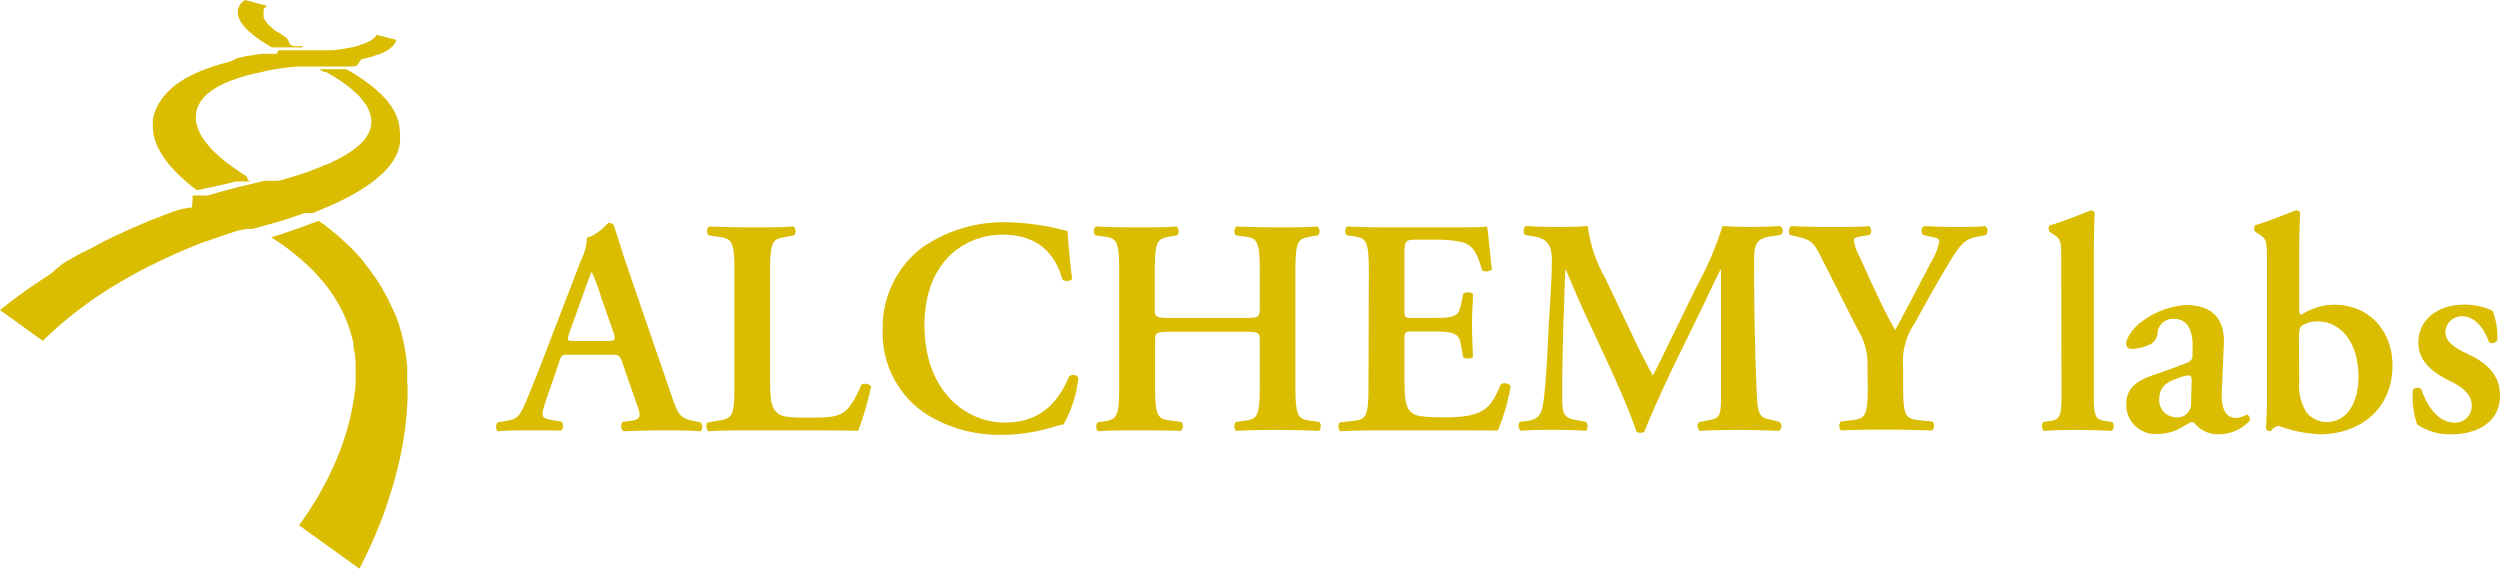 <svg xmlns="http://www.w3.org/2000/svg" viewBox="0 0 325.32 74"><defs><style>.cls-1{fill:#dabc00;}.cls-2{isolation:isolate;}</style></defs><title>logo</title><g id="レイヤー_2" data-name="レイヤー 2"><g id="contents"><path class="cls-1" d="M74.07,46.16c-1,0-1,0-1.35,1.08L71.08,52c-.8,2.35-.64,2.43.84,2.67l1.16.2c.28.28.24,1-.08,1.16C71.72,56,70.4,56,68.76,56c-1.31,0-2.55,0-4,.12a.9.9,0,0,1,0-1.16l1.19-.2c1.16-.2,1.6-.51,2.2-1.84.48-1,1.12-2.71,2-4.87l5.47-14.22a6.92,6.92,0,0,0,.76-2.92c1.4-.28,2.72-1.91,2.8-1.91a.8.8,0,0,1,.68.32c.63,1.79,1.15,3.67,1.79,5.47l5.75,16.74c.93,2.67,1.13,2.91,3.16,3.31l.6.12a.86.86,0,0,1,0,1.16C89.54,56,88.06,56,86,56c-1.72,0-3.48.08-4.87.12A.93.93,0,0,1,81,54.91l.89-.12c1.43-.2,1.63-.44,1-2.11L81,47.24c-.36-1.08-.52-1.08-1.64-1.08Zm4.8-1.79c1.12,0,1.27-.08,1-1l-1.68-4.8A24.81,24.81,0,0,0,77,35.38H77c-.16.28-.52,1.27-1.2,3.15l-1.68,4.68c-.39,1.16-.32,1.16.64,1.16Z"/><path class="cls-1" d="M100.21,49.36c0,2,.08,3.43.68,4.11s1.11.88,4.31.88c4.43,0,5.07-.2,6.91-4.31a1.07,1.07,0,0,1,1.24.24,37.66,37.66,0,0,1-1.68,5.79C110,56,106.56,56,102.08,56H97.93c-2,0-4,0-5.71.12-.32-.16-.44-1-.08-1.16l1.2-.2c1.87-.32,2.23-.36,2.23-4.51V35.34c0-4.15-.36-4.28-2.23-4.55l-1.12-.17c-.28-.2-.28-1,.08-1.15,2,.08,3.79.12,5.63.12s3.55,0,5.31-.12a.78.78,0,0,1,.08,1.15l-.87.17c-1.88.31-2.24.4-2.24,4.55Z"/><path class="cls-1" d="M139.52,36.3a1,1,0,0,1-1.28.07c-.68-2.51-2.47-5.83-7.75-5.83-5.07,0-10.19,3.6-10.19,11.79,0,8.51,5.32,12.66,10.47,12.66s7.23-3.35,8.35-6a.8.8,0,0,1,1.2.16,15.47,15.47,0,0,1-1.92,6.07,14.31,14.31,0,0,0-1.4.36,23.74,23.74,0,0,1-6.23,1,18.15,18.15,0,0,1-10.22-2.68,12.56,12.56,0,0,1-5.68-11,13,13,0,0,1,5-10.59,18.54,18.54,0,0,1,11-3.39,31.37,31.37,0,0,1,6.91.87c.48.13.76.17,1.12.25C139,31,139.12,33.34,139.52,36.3Z"/><path class="cls-1" d="M152.47,43.17c-2,0-2.16.08-2.16,1.15V50.2c0,4.23.36,4.31,2.24,4.55l1.2.16a.87.87,0,0,1-.08,1.16C151.59,56,149.79,56,148,56s-3.56,0-5.08.12c-.32-.16-.36-.88-.08-1.16l.56-.08c1.88-.28,2.24-.4,2.24-4.63V35.34c0-4.24-.36-4.36-2.24-4.6l-.88-.12a.85.85,0,0,1,.08-1.15c1.76.08,3.64.12,5.4.12s3.55,0,5.11-.12a.85.85,0,0,1,.08,1.15l-.68.12c-1.88.32-2.24.36-2.24,4.6v4.83c0,1.12.12,1.2,2.16,1.2h9.35c2,0,2.15-.08,2.15-1.2V35.34c0-4.24-.36-4.36-2.23-4.6l-.88-.12a.85.85,0,0,1,.08-1.15c1.84.08,3.63.12,5.39.12s3.55,0,5.15-.12a.85.85,0,0,1,.08,1.15l-.72.12c-1.87.32-2.23.36-2.23,4.6V50.2c0,4.23.36,4.35,2.23,4.59l.88.12c.28.28.24,1-.08,1.16-1.76-.08-3.55-.12-5.31-.12s-3.63,0-5.39.12c-.32-.16-.36-.88-.08-1.16l.88-.12c1.87-.24,2.23-.36,2.23-4.59V44.32c0-1.07-.12-1.15-2.15-1.15Z"/><path class="cls-1" d="M178.12,35.34c0-4.24-.36-4.39-2.23-4.64l-.64-.08c-.29-.27-.24-1,.08-1.15,1.51.08,3.39.12,5.15.12h7.63c2.55,0,4.87,0,5.39-.12.16.67.4,3.83.64,5.55-.16.32-1,.4-1.28.16-.64-2.32-1.24-3.28-2.51-3.64a13.53,13.53,0,0,0-3.2-.35h-2.68c-1.71,0-1.71.07-1.71,2.35v6.75c0,1,0,1.08,1,1.08h1.92c3.48,0,4.08,0,4.44-1.76l.28-1.36c.31-.28,1.08-.28,1.27,0,0,1.08-.12,2.52-.12,4s.08,2.92.12,4.19c-.19.28-1,.28-1.27.05l-.28-1.6c-.28-1.68-1-1.76-4.44-1.76h-1.92c-.91,0-1,.08-1,1.08v5.07c0,2,.08,3.47.67,4.15s1.16.84,4.52.88c5.07,0,6-1.07,7.35-4.31a1,1,0,0,1,1.28.24,25.53,25.53,0,0,1-1.68,5.79C193.14,56,189.71,56,185,56h-4.55c-1.76,0-4.19,0-6,.12-.32-.16-.36-.88-.08-1.16l1.48-.16c1.87-.2,2.23-.32,2.23-4.55Z"/><path class="cls-1" d="M231.54,54.91c.39.16.35,1-.08,1.16-1.72-.08-3.28-.12-4.88-.12-1.88,0-3.59,0-5.35.12-.32-.16-.48-.92-.08-1.16l1.08-.2c1.59-.28,1.72-.56,1.72-3.27V35.1h-.08c-1.08,2.19-1.64,3.39-2.4,5l-3.43,7c-1.36,2.8-3.36,7.23-4.08,9.11a1.18,1.18,0,0,1-1,0c-.68-2.16-2.4-6.07-3.31-8.07l-3.56-7.67c-.76-1.68-1.84-4.19-2.32-5.39h-.08c-.08,1.95-.16,5.07-.24,6.75-.08,2.44-.16,6-.16,9.27,0,2.63,0,3.23,1.76,3.55l1.32.24c.28.24.28,1,0,1.16-1.48-.08-2.72-.12-4.2-.12-1.27,0-2.71,0-4.27.12a.87.87,0,0,1-.12-1.16l.68-.08c1.92-.24,2.2-.84,2.48-3.28s.4-5.11.6-9.26c.16-2.72.4-6,.4-8.47,0-1.88-.6-2.68-2.16-3l-1.36-.24c-.24-.27-.2-1,.16-1.15,1.2.08,2.28.12,3.75.12s2.8,0,4.28-.12a18,18,0,0,0,2.2,6.63l4.39,9.23c.32.67,1.36,2.67,1.88,3.59.64-1.16,1.16-2.28,2.07-4.15l3.76-7.67a41.85,41.85,0,0,0,3.24-7.63c1.07.08,2.39.12,3.27.12q2.52,0,4.2-.12a.7.7,0,0,1,.12,1.15l-1.32.2c-1.76.28-2.16.92-2.16,3,0,5.91.08,11.82.36,17.74.12,2.67.56,2.91,1.84,3.11Z"/><path class="cls-1" d="M243,47.84a8.32,8.32,0,0,0-1.28-5l-4.79-9.47c-.88-1.72-1.2-2.16-3-2.56l-1-.24c-.24-.27-.16-1,.16-1.15,1.72.08,3.4.12,5,.12s4.2,0,5.12-.12a.8.8,0,0,1,.08,1.15l-1.2.2c-.64.13-.84.2-.84.52a5.78,5.78,0,0,0,.72,2.08c1.56,3.44,3,6.67,4.64,9.59,1.63-3,3.11-5.84,4.67-8.83a9,9,0,0,0,1.08-2.68c0-.4-.36-.52-.92-.6l-1.2-.28a.78.78,0,0,1,.12-1.15c1.76.08,3,.12,4.19.12s2.52,0,3.8-.12a.8.8,0,0,1,.08,1.15l-1.16.24c-1.8.36-2.28,1.08-4.36,4.6-1.35,2.28-2.55,4.47-3.79,6.71a8.78,8.78,0,0,0-1.47,5.63v2.4c0,4.23.35,4.35,2.31,4.55l1.52.16c.28.28.24,1-.08,1.16-2.48-.08-4.27-.12-6-.12s-3.63,0-5.78.12c-.33-.16-.36-.88-.09-1.16l1.28-.16c1.88-.24,2.24-.32,2.24-4.55Z"/><path class="cls-1" d="M268.22,34.06c0-2.68,0-2.92-1-3.55l-.43-.29c-.24-.15-.29-.79,0-.91,1.55-.44,3.63-1.28,5.23-1.92a.54.54,0,0,1,.56.32c-.08,1.6-.12,4.07-.12,5.79V51.2c0,2.95.16,3.39,1.51,3.59l.89.12c.27.28.23,1-.09,1.16-1.63-.08-3-.12-4.47-.12-1.32,0-2.67,0-4.31.12-.33-.16-.36-.88-.08-1.16l.84-.12c1.35-.2,1.51-.64,1.51-3.59Z"/><path class="cls-1" d="M289.12,50.88c-.12,2.31.48,3.51,1.92,3.51a3.68,3.68,0,0,0,1.35-.44c.2,0,.48.44.36.8a5.5,5.5,0,0,1-4,1.76,3.82,3.82,0,0,1-2.88-1.12c-.28-.28-.44-.48-.64-.48s-.47.2-1.08.56a6.39,6.39,0,0,1-3.39,1,3.78,3.78,0,0,1-4.07-3.88c0-1.43.55-2.75,3.31-3.71,1.4-.48,2.92-1,4.39-1.6.8-.28.92-.64.92-1l0-1c.08-2-.48-3.79-2.43-3.79a2,2,0,0,0-2.12,1.76,1.71,1.71,0,0,1-.76,1.44,5.5,5.5,0,0,1-2.56.71c-.52,0-.76-.27-.76-.64s.24-1.31,1.56-2.55a11,11,0,0,1,6.15-2.52c3.16,0,5.11,1.48,5,5Zm-3.92-1.36c0-.44-.12-.68-.32-.68a6.52,6.52,0,0,0-1.76.48c-1.11.4-2.15,1-2.15,2.67a2.24,2.24,0,0,0,2.24,2.32,1.78,1.78,0,0,0,1.91-1.92Z"/><path class="cls-1" d="M299.19,40.21c0,.56.08.72.32.72a8,8,0,0,1,4.19-1.28c4.67,0,7.63,3.48,7.63,7.91,0,5.67-4.23,8.95-9.47,8.95a17.77,17.77,0,0,1-5.31-1.08,1.35,1.35,0,0,0-1,.64.59.59,0,0,1-.28,0c-.16,0-.4-.16-.4-.28s.13-2.28.13-3.75v-18c0-2.68-.09-2.92-.92-3.48l-.56-.36c-.24-.15-.28-.79,0-.91,1.52-.44,3.59-1.28,5.23-1.92a.54.54,0,0,1,.56.32c-.08,1.6-.12,4.07-.12,5.79Zm0,9.35a6.79,6.79,0,0,0,.88,4,3.34,3.34,0,0,0,2.68,1.36c2.67,0,4.15-2.52,4.15-5.91,0-4.68-2.48-7.19-5.31-7.19a3.84,3.84,0,0,0-2,.52c-.36.24-.44.76-.44,2.12Z"/><path class="cls-1" d="M314.54,55.23a11.11,11.11,0,0,1-.56-4.51.8.8,0,0,1,1.11-.08c.72,2.23,2.2,4.35,4.32,4.35a2.14,2.14,0,0,0,2.23-2.24c0-1.47-1.32-2.43-2.71-3.11-2.08-1-4.23-2.48-4.23-5-.05-3.12,2.63-5,5.94-5a8.67,8.67,0,0,1,3.72.8,9.29,9.29,0,0,1,.6,3.87.79.79,0,0,1-1.08.21c-.6-1.84-1.88-3.36-3.43-3.36a2.13,2.13,0,0,0-2.24,2.08c0,1.16,1.16,2,2.68,2.71,2.15,1,4.43,2.4,4.43,5.56,0,3.47-3.08,5-6.23,5A7.46,7.46,0,0,1,314.54,55.23Z"/><g class="cls-2"><path class="cls-1" d="M39.32,6l-.06,0s0,0-.06,0l-.07,0-.08,0-.06,0a.08.08,0,0,1-.06,0l-.08,0-.08,0-.07,0-.08,0-.07,0-.08,0-.09,0-.08,0-.08,0-.08,0c-.12-.07-.26-.13-.38-.21L37.36,5,37,4.74l-.38-.26-.39-.26L35.82,4l-.34-.29-.32-.29-.29-.28c-.08-.1-.16-.19-.23-.29a2.51,2.51,0,0,1-.2-.29c0-.1-.1-.19-.14-.29a.69.69,0,0,1,0-.13.74.74,0,0,0,0-.14c0-.05,0-.09,0-.14V1.68a.66.66,0,0,1,0-.14.35.35,0,0,1,0-.14.74.74,0,0,1,0-.14l.07-.14h0l.07-.1.1-.09.1-.1.11-.08L31.88,0l-.16.11-.14.12a1.59,1.59,0,0,0-.13.13l-.12.13h0a1.45,1.45,0,0,0-.17.26,1.23,1.23,0,0,0-.12.26,1.38,1.38,0,0,0-.08.27,1.18,1.18,0,0,0,0,.27v.26s0,.06,0,.09a1.86,1.86,0,0,0,.1.37,3.76,3.76,0,0,0,.16.37,3.73,3.73,0,0,0,.23.37c.09.12.18.25.28.37l.34.38c.12.12.25.25.38.36s.28.25.43.36a5.07,5.07,0,0,0,.45.36l.49.35c.16.12.33.23.5.34l.53.33.52.31h4"/><path class="cls-1" d="M52,16.71a4.28,4.28,0,0,0-.09-.61,5.5,5.5,0,0,0-.16-.58c-.07-.19-.14-.38-.22-.57a5.44,5.44,0,0,0-.27-.54,6.22,6.22,0,0,0-.36-.59c-.12-.19-.26-.37-.4-.56s-.3-.36-.46-.53-.33-.35-.5-.52L49,11.72l-.55-.46c-.18-.15-.37-.3-.57-.44s-.38-.28-.58-.42l-.58-.4-.58-.37c-.19-.12-.38-.24-.58-.35L45,9l-.21,0L44.6,9l-.21,0-.21,0-.22,0-.21,0-.22,0-.22,0-.22,0-.23,0-.22,0-.23,0-.23,0-.23,0-.23,0-.23,0,.21.1.23.13.24.13.06,0,.06,0,.07,0,.06,0,.44.25.48.29.49.3.49.32.5.35.49.37.48.39.46.41.45.43a5.58,5.58,0,0,1,.39.46,5.45,5.45,0,0,1,.37.47c.11.15.21.32.31.48l.21.42a3.16,3.16,0,0,1,.16.43,3.17,3.17,0,0,1,.12.44,3.25,3.25,0,0,1,.06.45s0,.07,0,.1,0,.08,0,.11v.11s0,.08,0,.11v0a2.6,2.6,0,0,1-.11.63,2.9,2.9,0,0,1-.23.62c-.1.19-.22.39-.35.59s-.29.38-.46.56a7.91,7.91,0,0,1-.59.56c-.21.18-.43.35-.67.53s-.49.34-.75.5-.54.33-.82.48-.6.32-.92.47-.63.31-1,.44-.65.28-1,.41-.66.26-1,.38-.68.25-1,.36l-1,.32-.93.28-.87.25-.18.05-.17,0-.17.05-.16,0-.17,0-.16,0-.14,0-.15,0-.14,0-.14,0-.12,0-.12,0a.35.35,0,0,0-.11,0l-.1,0-.1,0h-.08l0,0-.42.1-.43.1-.43.11-.43.1-.43.11-.44.1-.44.11-.44.1c-.15,0-.3.09-.46.12l-.45.12-.47.12-.48.13-.49.14-.49.14-.51.15-.51.16-.11,0-.09,0-.1,0-.1,0-.09,0-.09,0-.09,0-.09,0-.09,0-.09,0-.1,0-.09,0-.1,0a.32.32,0,0,1-.09,0l-.1,0-.1,0a.25.25,0,0,0-.09,0l-.1,0-.1,0-.11,0-.09,0L25,27l-.09,0-.12,0-.12.05-.14,0-.12,0-.13.05-.14,0-.13.05-.13,0-.13.05-.14,0-.13.05-.14.05-.13.05-.14,0-.14.05-.15.06-.14.05-1.53.57-1.6.63c-.55.23-1.11.46-1.67.71s-1.14.49-1.72.76-1.24.57-1.87.88-1.27.63-1.92,1l-2,1c-.66.37-1.33.76-2,1.16S7,35.39,6.31,35.83s-1.4.91-2.09,1.38-1.41,1-2.11,1.51S.7,39.79,0,40.35l5.57,4c.3-.29.6-.58.91-.86s.6-.56.9-.83.61-.54.92-.79l.93-.77c.71-.56,1.42-1.09,2.13-1.61s1.43-1,2.14-1.46,1.43-.9,2.13-1.32,1.41-.81,2.1-1.19,1.31-.69,1.94-1,1.26-.63,1.88-.91,1.21-.56,1.79-.81l1.7-.72c.52-.21,1-.41,1.52-.59L28,31l1.27-.44,1.13-.37.2-.07.2-.06L31,30l.19-.06.18,0a.85.85,0,0,0,.17-.06l.16,0,.16-.05.15,0,.14-.05.13,0,.13,0,.12,0,.11,0,.1,0,.1,0,.05,0,.46-.13.45-.12.43-.12c.15,0,.28-.07.42-.12l.41-.11.41-.11.39-.12.39-.11.41-.12.39-.12.4-.13.41-.14.41-.13.42-.15a3.66,3.66,0,0,0,.43-.15l.45-.17.12,0,.06,0,.07,0,.08,0,.08,0,.09,0,.09,0,.09,0,.09,0,.09,0,.09,0,.08,0,.07,0,.15-.06a.84.84,0,0,1,.14-.06l.15-.06.14-.06.15-.06.15-.06.15-.07.14-.06a.44.44,0,0,0,.16-.06l.16-.06.15-.07.16-.07.16-.07.16-.06.16-.07a.51.51,0,0,1,.17-.07l.93-.44c.31-.15.62-.29.92-.45s.59-.32.89-.48.58-.32.86-.5.53-.33.8-.5l.75-.52c.24-.18.48-.36.7-.55s.44-.37.65-.56.38-.37.57-.56.34-.38.5-.58.3-.39.43-.59.25-.41.36-.61.19-.41.27-.61a6.36,6.36,0,0,0,.19-.62,4.5,4.5,0,0,0,.11-.64,4.66,4.66,0,0,0,0-.65s0-.07,0-.1v-.09a.31.31,0,0,0,0-.1.34.34,0,0,0,0-.1"/><path class="cls-1" d="M53,47.81c-.05-.6-.12-1.17-.21-1.74s-.18-1.1-.29-1.62-.24-1-.38-1.51-.28-1-.44-1.42S51.23,40.46,51,40s-.46-1-.71-1.46-.49-.92-.76-1.35-.54-.86-.83-1.26-.55-.77-.84-1.14S47.28,34,47,33.67s-.6-.67-.91-1-.62-.63-.94-.92-.61-.58-.92-.85-.62-.53-.93-.78l-.92-.73-.91-.67-.36.14-.36.14-.36.13-.37.14-.37.14-.37.13-.38.14-.37.13-.4.14-.39.14-.4.13-.4.14-.4.13-.42.13-.41.13-.42.13.08.06.09.05.09.05a.35.35,0,0,0,.09.07l.09.05.09.06.1.06.09.07.1.06.1.07.1.06.09.07.1.07.11.07.1.08a.41.41,0,0,1,.11.07c.24.16.48.34.73.53s.51.39.76.6.53.43.79.66l.8.71.82.79c.27.28.54.57.8.87s.53.6.79.93.5.66.75,1,.48.72.71,1.1.45.77.66,1.18.4.82.58,1.26.35.89.5,1.36.21.68.3,1S46,44.63,46,45s.13.76.18,1.14.07.8.1,1.21c0,.18,0,.36,0,.54s0,.38,0,.57,0,.38,0,.58,0,.39,0,.59c0,.77-.13,1.55-.25,2.33s-.27,1.59-.46,2.39-.41,1.62-.67,2.43-.56,1.65-.89,2.47-.64,1.52-1,2.28-.77,1.53-1.19,2.29-.88,1.53-1.37,2.29-1,1.51-1.53,2.25L46.77,74c.48-.94.94-1.88,1.37-2.82s.83-1.85,1.2-2.78.71-1.83,1-2.73.59-1.8.85-2.69c.34-1.19.64-2.36.89-3.53s.45-2.29.6-3.41.25-2.21.31-3.29.07-2.12,0-3.14c0-.16,0-.31,0-.47s0-.3,0-.44a3.29,3.29,0,0,0,0-.45l0-.44"/><path class="cls-1" d="M51.57,5.19,49,4.52c0,.06-.07.13-.12.2s-.1.13-.16.19l-.21.18-.24.16-.38.21c-.14.07-.28.12-.43.18L47,5.81,46.46,6l-.55.13-.59.12-.59.1-.6.09-.59.08L43,6.54l-.55,0-.5,0H39.59l-.25,0h-1l-.25,0-.26,0-.27,0-.27,0-.27,0-.28,0-.28,0h-.21L36,7l-.2,0-.2,0H35.2l-.06,0h-.7l-.07,0h-.28l-.78.11-.8.13c-.27,0-.54.09-.81.15l-.82.17L30,8l-.86.23c-.29.07-.58.16-.86.24s-.58.18-.85.28-.59.21-.87.32l-.85.34-.81.39c-.27.13-.53.27-.78.41s-.52.32-.77.49-.48.34-.7.52a7.35,7.35,0,0,0-.65.57,8.36,8.36,0,0,0-.58.62,8.19,8.19,0,0,0-.59.8,7,7,0,0,0-.44.79,5.38,5.38,0,0,0-.31.81,5.8,5.8,0,0,0-.19.8v.06a.18.18,0,0,0,0,.06.11.11,0,0,1,0,.06v.06a5,5,0,0,0,0,.77,6.31,6.31,0,0,0,.08.76c.05.26.11.51.18.76a7.51,7.51,0,0,0,.27.75,8.52,8.52,0,0,0,.4.8,8.09,8.09,0,0,0,.5.79c.17.26.36.52.56.77s.42.5.65.75.46.49.7.73l.76.7c.25.23.52.45.78.67s.54.43.81.63a1.86,1.86,0,0,0,.34-.06l.34-.06c.11,0,.22-.05.33-.06l.33-.07.33-.07.33-.07.32-.06.32-.07.32-.07.31-.08.31-.07.32-.07.31-.08c.1,0,.2,0,.3-.08l.3-.06.3-.09.12,0,.11,0a.53.53,0,0,1,.12,0l.12,0,.11,0,.12,0,.11,0,.12,0a.53.53,0,0,0,.12,0l.12,0,.11,0,.13,0,.11,0,.12,0a.53.53,0,0,1,.12,0l.11,0-.09-.06a.93.93,0,0,1-.1-.05l-.1-.07L32.12,23,32,22.88l-.11-.06-.11-.07a.34.34,0,0,1-.11-.07l-.12-.07-.12-.08-.12-.07-.12-.07-.12-.09L31,22.22l-.12-.08-.13-.09c-.19-.13-.39-.26-.59-.41l-.61-.44-.59-.48a7.19,7.19,0,0,1-.59-.51c-.19-.17-.38-.34-.56-.52s-.36-.37-.52-.56-.33-.38-.48-.58-.29-.39-.42-.59a5.08,5.08,0,0,1-.35-.59,6.65,6.65,0,0,1-.27-.61,4.44,4.44,0,0,1-.19-.62,4.08,4.08,0,0,1-.09-.61s0-.09,0-.13v-.25a.53.53,0,0,1,0-.13,3.93,3.93,0,0,1,.06-.48,3.79,3.79,0,0,1,.14-.48,3.15,3.15,0,0,1,.2-.47,4.48,4.48,0,0,1,.28-.47h0v0h0a5.69,5.69,0,0,1,.51-.61,5.46,5.46,0,0,1,.62-.54,7,7,0,0,1,.72-.49q.39-.24.81-.45c.26-.14.55-.26.83-.38s.58-.23.88-.33.6-.21.91-.3.61-.19.92-.27l.9-.21.89-.19L35,9.14,35.85,9l.78-.12.73-.1L38,8.72l.6-.06h1.62l.24,0h.25l.23,0h.46l.23,0,.22,0h.23l.23,0,.23,0,.23,0,.24,0,.24,0,.26,0,.25,0h.07l.17,0,.21,0,.2,0h.09l.09,0h.25l.09,0h.09l.09,0h.09l.09,0h.1l.09,0h.1l.09,0h.2l.56-.11L47,7.73a5.29,5.29,0,0,0,.54-.13l.53-.14a4.13,4.13,0,0,0,.5-.15l.47-.16L49.51,7l.42-.19.36-.2a3.87,3.87,0,0,0,.34-.21l.29-.23.25-.24.13-.17a1,1,0,0,0,.11-.17l.09-.18a1.46,1.46,0,0,0,.07-.19"/></g></g></g></svg>